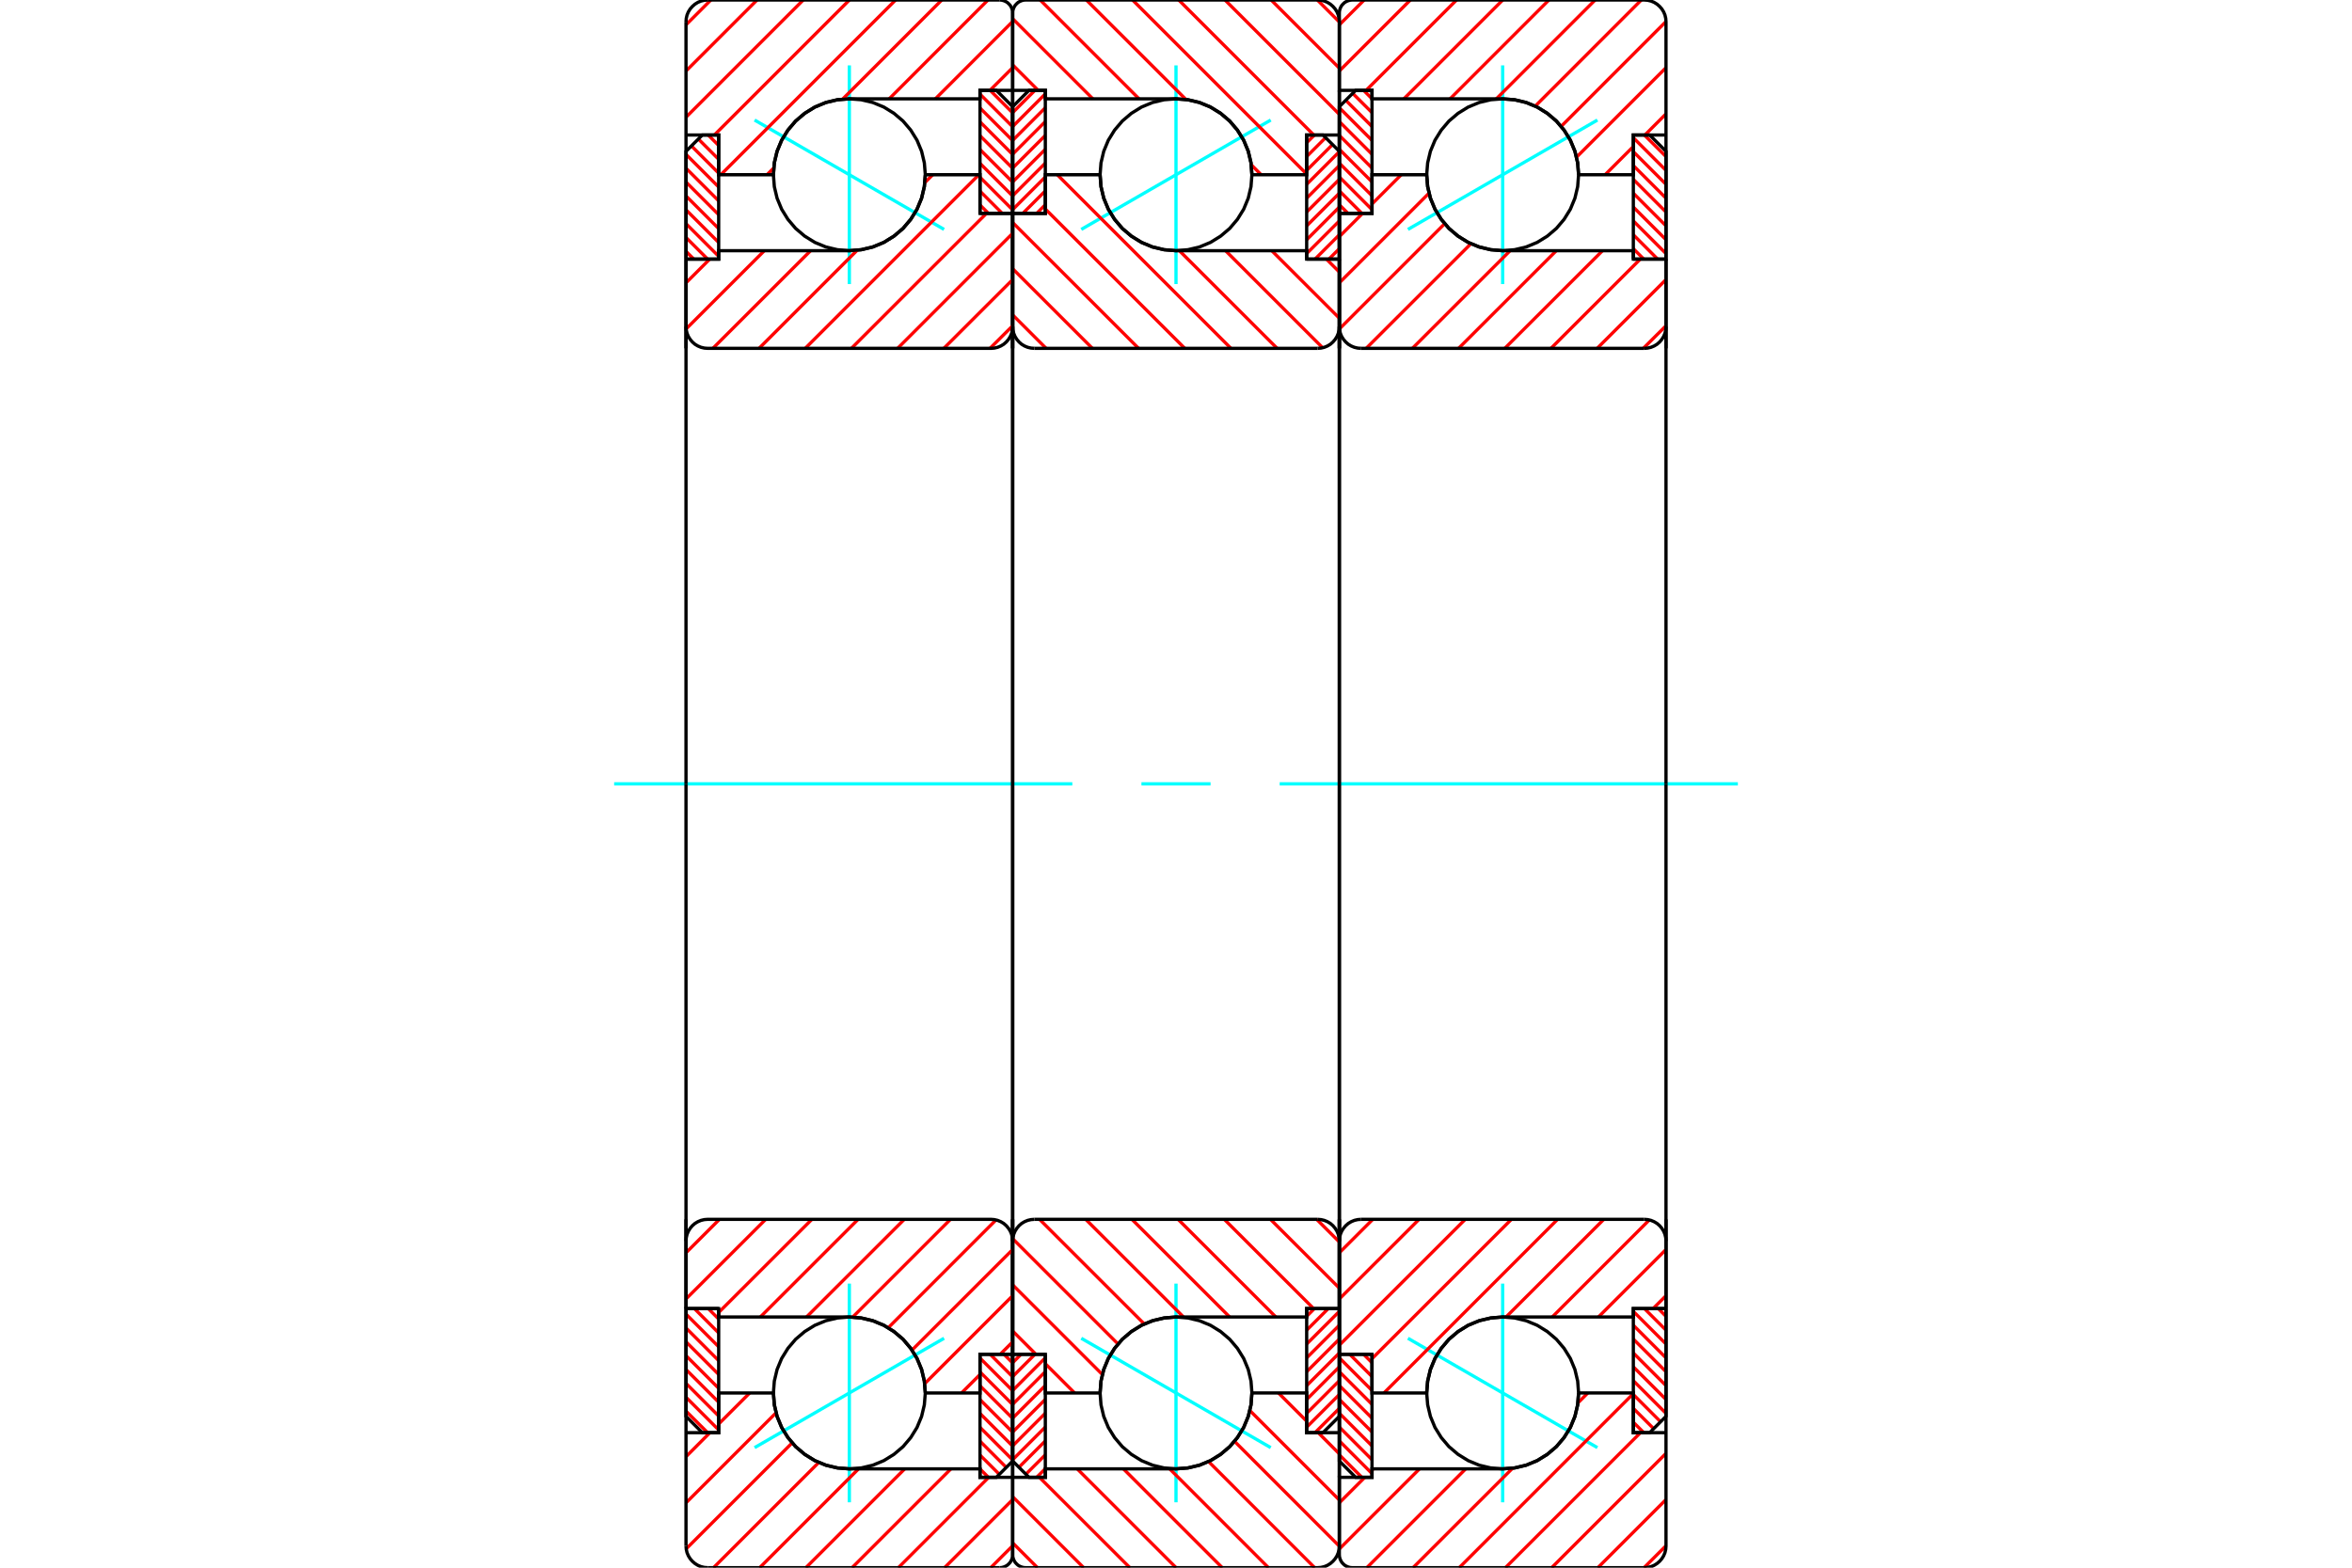 <?xml version="1.0" standalone="no"?>
<!DOCTYPE svg PUBLIC "-//W3C//DTD SVG 1.1//EN"
	"http://www.w3.org/Graphics/SVG/1.1/DTD/svg11.dtd">
<svg xmlns="http://www.w3.org/2000/svg" height="100%" width="100%" viewBox="0 0 36000 24000">
	<rect x="-1800" y="-1200" width="39600" height="26400" style="fill:#FFF"/>
	<g style="fill:none; fill-rule:evenodd" transform="matrix(1 0 0 1 0 0)">
		<g style="fill:none; stroke:#000; stroke-width:50; shape-rendering:geometricPrecision">
		</g>
		<g style="fill:none; stroke:#0FF; stroke-width:50; shape-rendering:geometricPrecision">
			<line x1="24450" y1="1838" x2="21550" y2="3512"/>
			<line x1="23000" y1="4349" x2="23000" y2="1001"/>
			<line x1="23000" y1="22999" x2="23000" y2="19651"/>
			<line x1="21550" y1="20488" x2="24450" y2="22162"/>
		</g>
		<g style="fill:none; stroke:#F00; stroke-width:50; shape-rendering:geometricPrecision">
			<line x1="20633" y1="3267" x2="20500" y2="3134"/>
			<line x1="20845" y1="3267" x2="20500" y2="2922"/>
			<line x1="21000" y1="3209" x2="20500" y2="2709"/>
			<line x1="21000" y1="2997" x2="20500" y2="2497"/>
			<line x1="21000" y1="2785" x2="20500" y2="2285"/>
			<line x1="21000" y1="2573" x2="20500" y2="2073"/>
			<line x1="21000" y1="2361" x2="20500" y2="1861"/>
			<line x1="21000" y1="2149" x2="20500" y2="1649"/>
			<line x1="21000" y1="1937" x2="20598" y2="1535"/>
			<line x1="21000" y1="1724" x2="20704" y2="1429"/>
			<line x1="21000" y1="1512" x2="20871" y2="1383"/>
		</g>
		<g style="fill:none; stroke:#000; stroke-width:50; shape-rendering:geometricPrecision">
			<polyline points="20500,3267 20500,1633 20750,1383 21000,1383 21000,3267 20500,3267"/>
		</g>
		<g style="fill:none; stroke:#0FF; stroke-width:50; shape-rendering:geometricPrecision">
			<line x1="9400" y1="12000" x2="16413" y2="12000"/>
			<line x1="17471" y1="12000" x2="18529" y2="12000"/>
			<line x1="19587" y1="12000" x2="26600" y2="12000"/>
		</g>
		<g style="fill:none; stroke:#F00; stroke-width:50; shape-rendering:geometricPrecision">
			<line x1="20845" y1="22617" x2="20500" y2="22272"/>
			<line x1="21000" y1="22559" x2="20500" y2="22059"/>
			<line x1="21000" y1="22347" x2="20500" y2="21847"/>
			<line x1="21000" y1="22135" x2="20500" y2="21635"/>
			<line x1="21000" y1="21923" x2="20500" y2="21423"/>
			<line x1="21000" y1="21711" x2="20500" y2="21211"/>
			<line x1="21000" y1="21499" x2="20500" y2="20999"/>
			<line x1="21000" y1="21287" x2="20500" y2="20787"/>
			<line x1="21000" y1="21074" x2="20659" y2="20733"/>
			<line x1="21000" y1="20862" x2="20871" y2="20733"/>
		</g>
		<g style="fill:none; stroke:#000; stroke-width:50; shape-rendering:geometricPrecision">
			<polyline points="21000,20733 21000,22617 20750,22617 20500,22367 20500,20733 21000,20733"/>
		</g>
		<g style="fill:none; stroke:#F00; stroke-width:50; shape-rendering:geometricPrecision">
			<line x1="25381" y1="20033" x2="25500" y2="20152"/>
			<line x1="25169" y1="20033" x2="25500" y2="20364"/>
			<line x1="25000" y1="20076" x2="25500" y2="20576"/>
			<line x1="25000" y1="20288" x2="25500" y2="20788"/>
			<line x1="25000" y1="20500" x2="25500" y2="21000"/>
			<line x1="25000" y1="20713" x2="25500" y2="21213"/>
			<line x1="25000" y1="20925" x2="25500" y2="21425"/>
			<line x1="25000" y1="21137" x2="25500" y2="21637"/>
			<line x1="25000" y1="21349" x2="25417" y2="21766"/>
			<line x1="25000" y1="21561" x2="25311" y2="21872"/>
			<line x1="25000" y1="21773" x2="25160" y2="21933"/>
		</g>
		<g style="fill:none; stroke:#000; stroke-width:50; shape-rendering:geometricPrecision">
			<polyline points="25500,20033 25500,21683 25250,21933 25000,21933 25000,20033 25500,20033"/>
		</g>
		<g style="fill:none; stroke:#F00; stroke-width:50; shape-rendering:geometricPrecision">
			<line x1="25169" y1="2067" x2="25500" y2="2397"/>
			<line x1="25000" y1="2109" x2="25500" y2="2609"/>
			<line x1="25000" y1="2322" x2="25500" y2="2822"/>
			<line x1="25000" y1="2534" x2="25500" y2="3034"/>
			<line x1="25000" y1="2746" x2="25500" y2="3246"/>
			<line x1="25000" y1="2958" x2="25500" y2="3458"/>
			<line x1="25000" y1="3170" x2="25500" y2="3670"/>
			<line x1="25000" y1="3382" x2="25500" y2="3882"/>
			<line x1="25000" y1="3594" x2="25372" y2="3967"/>
			<line x1="25000" y1="3807" x2="25160" y2="3967"/>
		</g>
		<g style="fill:none; stroke:#000; stroke-width:50; shape-rendering:geometricPrecision">
			<polyline points="25000,3967 25000,2067 25250,2067 25500,2317 25500,3967 25000,3967"/>
			<polyline points="24162,2675 24148,2493 24106,2316 24036,2147 23940,1992 23822,1853 23683,1735 23528,1639 23359,1569 23182,1527 23000,1513 22818,1527 22641,1569 22472,1639 22317,1735 22178,1853 22060,1992 21964,2147 21894,2316 21852,2493 21837,2675 21852,2857 21894,3034 21964,3203 22060,3358 22178,3497 22317,3615 22472,3711 22641,3781 22818,3823 23000,3838 23182,3823 23359,3781 23528,3711 23683,3615 23822,3497 23940,3358 24036,3203 24106,3034 24148,2857 24162,2675"/>
			<polyline points="24162,21325 24148,21143 24106,20966 24036,20797 23940,20642 23822,20503 23683,20385 23528,20289 23359,20219 23182,20177 23000,20162 22818,20177 22641,20219 22472,20289 22317,20385 22178,20503 22060,20642 21964,20797 21894,20966 21852,21143 21837,21325 21852,21507 21894,21684 21964,21853 22060,22008 22178,22147 22317,22265 22472,22361 22641,22431 22818,22473 23000,22487 23182,22473 23359,22431 23528,22361 23683,22265 23822,22147 23940,22008 24036,21853 24106,21684 24148,21507 24162,21325"/>
		</g>
		<g style="fill:none; stroke:#F00; stroke-width:50; shape-rendering:geometricPrecision">
			<line x1="25500" y1="23664" x2="25164" y2="24000"/>
			<line x1="25500" y1="22957" x2="24457" y2="24000"/>
			<line x1="25500" y1="22250" x2="23750" y2="24000"/>
			<line x1="25109" y1="21933" x2="23042" y2="24000"/>
			<line x1="25000" y1="21335" x2="22335" y2="24000"/>
			<line x1="24303" y1="21325" x2="24153" y2="21476"/>
			<line x1="23151" y1="22478" x2="21628" y2="24000"/>
			<line x1="22434" y1="22487" x2="20921" y2="24000"/>
			<line x1="21727" y1="22487" x2="20500" y2="23714"/>
			<line x1="21019" y1="22487" x2="21000" y2="22507"/>
			<line x1="20890" y1="22617" x2="20500" y2="23007"/>
			<line x1="25500" y1="1743" x2="25177" y2="2067"/>
			<line x1="25000" y1="2243" x2="24568" y2="2675"/>
			<line x1="25500" y1="1036" x2="24130" y2="2406"/>
			<line x1="25500" y1="329" x2="23896" y2="1934"/>
			<line x1="25122" y1="0" x2="23498" y2="1625"/>
			<line x1="24415" y1="0" x2="22903" y2="1513"/>
			<line x1="23708" y1="0" x2="22195" y2="1513"/>
			<line x1="23001" y1="0" x2="21488" y2="1513"/>
			<line x1="22294" y1="0" x2="20910" y2="1383"/>
			<line x1="21587" y1="0" x2="20500" y2="1087"/>
			<line x1="20880" y1="0" x2="20500" y2="380"/>
		</g>
		<g style="fill:none; stroke:#000; stroke-width:50; shape-rendering:geometricPrecision">
			<polyline points="25500,5333 25500,2067 25500,333 25496,281 25484,230 25464,182 25436,137 25402,98 25363,64 25318,36 25270,16 25219,4 25167,0 20700,0 20669,2 20638,10 20609,22 20582,38 20559,59 20538,82 20522,109 20510,138 20502,169 20500,200 20500,1383 21000,1383 21000,1513 23000,1513"/>
			<polyline points="24162,2675 24148,2493 24106,2316 24036,2147 23940,1992 23822,1853 23683,1735 23528,1639 23359,1569 23182,1527 23000,1513"/>
			<polyline points="24162,2675 25000,2675 25000,2067 25500,2067"/>
			<line x1="20500" y1="1383" x2="20500" y2="5333"/>
			<line x1="20500" y1="18667" x2="20500" y2="22617"/>
			<polyline points="25500,21933 25000,21933 25000,21325 24162,21325"/>
			<polyline points="23000,22487 23182,22473 23359,22431 23528,22361 23683,22265 23822,22147 23940,22008 24036,21853 24106,21684 24148,21507 24162,21325"/>
			<polyline points="23000,22487 21000,22487 21000,22617 20500,22617 20500,23800 20502,23831 20510,23862 20522,23891 20538,23918 20559,23941 20582,23962 20609,23978 20638,23990 20669,23998 20700,24000 25167,24000 25219,23996 25270,23984 25318,23964 25363,23936 25402,23902 25436,23863 25464,23818 25484,23770 25496,23719 25500,23667 25500,21933 25500,18667"/>
		</g>
		<g style="fill:none; stroke:#F00; stroke-width:50; shape-rendering:geometricPrecision">
			<line x1="25500" y1="19836" x2="25303" y2="20033"/>
			<line x1="25500" y1="19129" x2="24466" y2="20162"/>
			<line x1="25245" y1="18676" x2="23759" y2="20162"/>
			<line x1="24548" y1="18667" x2="23052" y2="20162"/>
			<line x1="23841" y1="18667" x2="21183" y2="21325"/>
			<line x1="23134" y1="18667" x2="21000" y2="20800"/>
			<line x1="22427" y1="18667" x2="20500" y2="20593"/>
			<line x1="21720" y1="18667" x2="20500" y2="19886"/>
			<line x1="21012" y1="18667" x2="20500" y2="19179"/>
			<line x1="25500" y1="4987" x2="25153" y2="5333"/>
			<line x1="25500" y1="4280" x2="24446" y2="5333"/>
			<line x1="25106" y1="3967" x2="23739" y2="5333"/>
			<line x1="24528" y1="3838" x2="23032" y2="5333"/>
			<line x1="23821" y1="3838" x2="22325" y2="5333"/>
			<line x1="23114" y1="3838" x2="21618" y2="5333"/>
			<line x1="22514" y1="3731" x2="20911" y2="5333"/>
			<line x1="22112" y1="3425" x2="20502" y2="5035"/>
			<line x1="21873" y1="2957" x2="20500" y2="4330"/>
			<line x1="21448" y1="2675" x2="21000" y2="3123"/>
			<line x1="20856" y1="3267" x2="20500" y2="3623"/>
		</g>
		<g style="fill:none; stroke:#000; stroke-width:50; shape-rendering:geometricPrecision">
			<line x1="25500" y1="12000" x2="25500" y2="3967"/>
			<polyline points="25167,5333 25219,5329 25270,5317 25318,5297 25363,5270 25402,5236 25436,5196 25464,5151 25484,5103 25496,5052 25500,5000"/>
			<line x1="25167" y1="5333" x2="20833" y2="5333"/>
			<polyline points="20500,5000 20504,5052 20516,5103 20536,5151 20564,5196 20598,5236 20637,5270 20682,5297 20730,5317 20781,5329 20833,5333"/>
			<polyline points="20500,5000 20500,3267 21000,3267 21000,2675 21837,2675 21852,2857 21894,3034 21964,3203 22060,3358 22178,3497 22317,3615 22472,3711 22641,3781 22818,3823 23000,3838 25000,3838 25000,3967 25500,3967"/>
			<line x1="20500" y1="12000" x2="20500" y2="5000"/>
			<line x1="20500" y1="19000" x2="20500" y2="12000"/>
			<polyline points="25500,20033 25000,20033 25000,20162 23000,20162 22818,20177 22641,20219 22472,20289 22317,20385 22178,20503 22060,20642 21964,20797 21894,20966 21852,21143 21837,21325 21000,21325 21000,20733 20500,20733 20500,19000"/>
			<polyline points="20833,18667 20781,18671 20730,18683 20682,18703 20637,18730 20598,18764 20564,18804 20536,18849 20516,18897 20504,18948 20500,19000"/>
			<line x1="20833" y1="18667" x2="25167" y2="18667"/>
			<polyline points="25500,19000 25496,18948 25484,18897 25464,18849 25436,18804 25402,18764 25363,18730 25318,18703 25270,18683 25219,18671 25167,18667"/>
			<line x1="25500" y1="20033" x2="25500" y2="12000"/>
		</g>
		<g style="fill:none; stroke:#0FF; stroke-width:50; shape-rendering:geometricPrecision">
			<line x1="19450" y1="1838" x2="16550" y2="3512"/>
			<line x1="18000" y1="4349" x2="18000" y2="1001"/>
			<line x1="18000" y1="22999" x2="18000" y2="19651"/>
			<line x1="16550" y1="20488" x2="19450" y2="22162"/>
		</g>
		<g style="fill:none; stroke:#F00; stroke-width:50; shape-rendering:geometricPrecision">
			<line x1="16000" y1="3134" x2="15867" y2="3267"/>
			<line x1="16000" y1="2922" x2="15655" y2="3267"/>
			<line x1="16000" y1="2709" x2="15500" y2="3209"/>
			<line x1="16000" y1="2497" x2="15500" y2="2997"/>
			<line x1="16000" y1="2285" x2="15500" y2="2785"/>
			<line x1="16000" y1="2073" x2="15500" y2="2573"/>
			<line x1="16000" y1="1861" x2="15500" y2="2361"/>
			<line x1="16000" y1="1649" x2="15500" y2="2149"/>
			<line x1="16000" y1="1437" x2="15500" y2="1937"/>
			<line x1="15841" y1="1383" x2="15500" y2="1724"/>
		</g>
		<g style="fill:none; stroke:#000; stroke-width:50; shape-rendering:geometricPrecision">
			<polyline points="15500,3267 15500,1633 15750,1383 16000,1383 16000,3267 15500,3267"/>
		</g>
		<g style="fill:none; stroke:#F00; stroke-width:50; shape-rendering:geometricPrecision">
			<line x1="16000" y1="22484" x2="15867" y2="22617"/>
			<line x1="16000" y1="22272" x2="15702" y2="22569"/>
			<line x1="16000" y1="22059" x2="15596" y2="22463"/>
			<line x1="16000" y1="21847" x2="15500" y2="22347"/>
			<line x1="16000" y1="21635" x2="15500" y2="22135"/>
			<line x1="16000" y1="21423" x2="15500" y2="21923"/>
			<line x1="16000" y1="21211" x2="15500" y2="21711"/>
			<line x1="16000" y1="20999" x2="15500" y2="21499"/>
			<line x1="16000" y1="20787" x2="15500" y2="21287"/>
			<line x1="15841" y1="20733" x2="15500" y2="21074"/>
			<line x1="15629" y1="20733" x2="15500" y2="20862"/>
		</g>
		<g style="fill:none; stroke:#000; stroke-width:50; shape-rendering:geometricPrecision">
			<polyline points="16000,20733 16000,22617 15750,22617 15500,22367 15500,20733 16000,20733"/>
		</g>
		<g style="fill:none; stroke:#F00; stroke-width:50; shape-rendering:geometricPrecision">
			<line x1="20000" y1="20152" x2="20119" y2="20033"/>
			<line x1="20000" y1="20364" x2="20331" y2="20033"/>
			<line x1="20000" y1="20576" x2="20500" y2="20076"/>
			<line x1="20000" y1="20788" x2="20500" y2="20288"/>
			<line x1="20000" y1="21000" x2="20500" y2="20500"/>
			<line x1="20000" y1="21213" x2="20500" y2="20713"/>
			<line x1="20000" y1="21425" x2="20500" y2="20925"/>
			<line x1="20000" y1="21637" x2="20500" y2="21137"/>
			<line x1="20000" y1="21849" x2="20500" y2="21349"/>
			<line x1="20128" y1="21933" x2="20500" y2="21561"/>
		</g>
		<g style="fill:none; stroke:#000; stroke-width:50; shape-rendering:geometricPrecision">
			<polyline points="20500,20033 20500,21683 20250,21933 20000,21933 20000,20033 20500,20033"/>
		</g>
		<g style="fill:none; stroke:#F00; stroke-width:50; shape-rendering:geometricPrecision">
			<line x1="20000" y1="2185" x2="20119" y2="2067"/>
			<line x1="20000" y1="2397" x2="20290" y2="2107"/>
			<line x1="20000" y1="2609" x2="20396" y2="2213"/>
			<line x1="20000" y1="2822" x2="20500" y2="2322"/>
			<line x1="20000" y1="3034" x2="20500" y2="2534"/>
			<line x1="20000" y1="3246" x2="20500" y2="2746"/>
			<line x1="20000" y1="3458" x2="20500" y2="2958"/>
			<line x1="20000" y1="3670" x2="20500" y2="3170"/>
			<line x1="20000" y1="3882" x2="20500" y2="3382"/>
			<line x1="20128" y1="3967" x2="20500" y2="3594"/>
			<line x1="20340" y1="3967" x2="20500" y2="3807"/>
		</g>
		<g style="fill:none; stroke:#000; stroke-width:50; shape-rendering:geometricPrecision">
			<polyline points="20000,3967 20000,2067 20250,2067 20500,2317 20500,3967 20000,3967"/>
			<polyline points="19162,2675 19148,2493 19106,2316 19036,2147 18940,1992 18822,1853 18683,1735 18528,1639 18359,1569 18182,1527 18000,1513 17818,1527 17641,1569 17472,1639 17317,1735 17178,1853 17060,1992 16964,2147 16894,2316 16852,2493 16838,2675 16852,2857 16894,3034 16964,3203 17060,3358 17178,3497 17317,3615 17472,3711 17641,3781 17818,3823 18000,3838 18182,3823 18359,3781 18528,3711 18683,3615 18822,3497 18940,3358 19036,3203 19106,3034 19148,2857 19162,2675"/>
			<polyline points="19162,21325 19148,21143 19106,20966 19036,20797 18940,20642 18822,20503 18683,20385 18528,20289 18359,20219 18182,20177 18000,20162 17818,20177 17641,20219 17472,20289 17317,20385 17178,20503 17060,20642 16964,20797 16894,20966 16852,21143 16838,21325 16852,21507 16894,21684 16964,21853 17060,22008 17178,22147 17317,22265 17472,22361 17641,22431 17818,22473 18000,22487 18182,22473 18359,22431 18528,22361 18683,22265 18822,22147 18940,22008 19036,21853 19106,21684 19148,21507 19162,21325"/>
		</g>
		<g style="fill:none; stroke:#F00; stroke-width:50; shape-rendering:geometricPrecision">
			<line x1="20164" y1="0" x2="20500" y2="336"/>
			<line x1="19457" y1="0" x2="20500" y2="1043"/>
			<line x1="18750" y1="0" x2="20500" y2="1750"/>
			<line x1="18042" y1="0" x2="20109" y2="2067"/>
			<line x1="17335" y1="0" x2="20000" y2="2665"/>
			<line x1="16628" y1="0" x2="18151" y2="1522"/>
			<line x1="19153" y1="2524" x2="19303" y2="2675"/>
			<line x1="15921" y1="0" x2="17434" y2="1513"/>
			<line x1="15500" y1="286" x2="16727" y2="1513"/>
			<line x1="15500" y1="993" x2="15890" y2="1383"/>
			<line x1="16000" y1="1493" x2="16019" y2="1513"/>
			<line x1="19568" y1="21325" x2="20000" y2="21757"/>
			<line x1="20177" y1="21933" x2="20500" y2="22257"/>
			<line x1="19130" y1="21594" x2="20500" y2="22964"/>
			<line x1="18896" y1="22066" x2="20500" y2="23671"/>
			<line x1="18498" y1="22375" x2="20122" y2="24000"/>
			<line x1="17903" y1="22487" x2="19415" y2="24000"/>
			<line x1="17195" y1="22487" x2="18708" y2="24000"/>
			<line x1="16488" y1="22487" x2="18001" y2="24000"/>
			<line x1="15910" y1="22617" x2="17294" y2="24000"/>
			<line x1="15500" y1="22913" x2="16587" y2="24000"/>
			<line x1="15500" y1="23620" x2="15880" y2="24000"/>
		</g>
		<g style="fill:none; stroke:#000; stroke-width:50; shape-rendering:geometricPrecision">
			<polyline points="20500,5333 20500,2067 20500,333 20496,281 20484,230 20464,182 20436,137 20402,98 20363,64 20318,36 20270,16 20219,4 20167,0 15700,0 15669,2 15638,10 15609,22 15582,38 15559,59 15538,82 15522,109 15510,138 15502,169 15500,200 15500,1383 16000,1383 16000,1513 18000,1513"/>
			<polyline points="19162,2675 19148,2493 19106,2316 19036,2147 18940,1992 18822,1853 18683,1735 18528,1639 18359,1569 18182,1527 18000,1513"/>
			<polyline points="19162,2675 20000,2675 20000,2067 20500,2067"/>
			<line x1="15500" y1="1383" x2="15500" y2="5333"/>
			<line x1="15500" y1="18667" x2="15500" y2="22617"/>
			<polyline points="20500,21933 20000,21933 20000,21325 19162,21325"/>
			<polyline points="18000,22487 18182,22473 18359,22431 18528,22361 18683,22265 18822,22147 18940,22008 19036,21853 19106,21684 19148,21507 19162,21325"/>
			<polyline points="18000,22487 16000,22487 16000,22617 15500,22617 15500,23800 15502,23831 15510,23862 15522,23891 15538,23918 15559,23941 15582,23962 15609,23978 15638,23990 15669,23998 15700,24000 20167,24000 20219,23996 20270,23984 20318,23964 20363,23936 20402,23902 20436,23863 20464,23818 20484,23770 20496,23719 20500,23667 20500,21933 20500,18667"/>
		</g>
		<g style="fill:none; stroke:#F00; stroke-width:50; shape-rendering:geometricPrecision">
			<line x1="20303" y1="3967" x2="20500" y2="4164"/>
			<line x1="19466" y1="3838" x2="20500" y2="4871"/>
			<line x1="18759" y1="3838" x2="20245" y2="5324"/>
			<line x1="18052" y1="3838" x2="19548" y2="5333"/>
			<line x1="16183" y1="2675" x2="18841" y2="5333"/>
			<line x1="16000" y1="3200" x2="18134" y2="5333"/>
			<line x1="15500" y1="3407" x2="17427" y2="5333"/>
			<line x1="15500" y1="4114" x2="16720" y2="5333"/>
			<line x1="15500" y1="4821" x2="16012" y2="5333"/>
			<line x1="20153" y1="18667" x2="20500" y2="19013"/>
			<line x1="19446" y1="18667" x2="20500" y2="19720"/>
			<line x1="18739" y1="18667" x2="20106" y2="20033"/>
			<line x1="18032" y1="18667" x2="19528" y2="20162"/>
			<line x1="17325" y1="18667" x2="18821" y2="20162"/>
			<line x1="16618" y1="18667" x2="18114" y2="20162"/>
			<line x1="15911" y1="18667" x2="17514" y2="20269"/>
			<line x1="15502" y1="18965" x2="17112" y2="20575"/>
			<line x1="15500" y1="19670" x2="16873" y2="21043"/>
			<line x1="15500" y1="20377" x2="15856" y2="20733"/>
			<line x1="16000" y1="20877" x2="16448" y2="21325"/>
		</g>
		<g style="fill:none; stroke:#000; stroke-width:50; shape-rendering:geometricPrecision">
			<line x1="20500" y1="12000" x2="20500" y2="3967"/>
			<polyline points="20167,5333 20219,5329 20270,5317 20318,5297 20363,5270 20402,5236 20436,5196 20464,5151 20484,5103 20496,5052 20500,5000"/>
			<line x1="20167" y1="5333" x2="15833" y2="5333"/>
			<polyline points="15500,5000 15504,5052 15516,5103 15536,5151 15564,5196 15598,5236 15637,5270 15682,5297 15730,5317 15781,5329 15833,5333"/>
			<polyline points="15500,5000 15500,3267 16000,3267 16000,2675 16838,2675 16852,2857 16894,3034 16964,3203 17060,3358 17178,3497 17317,3615 17472,3711 17641,3781 17818,3823 18000,3838 20000,3838 20000,3967 20500,3967"/>
			<line x1="15500" y1="12000" x2="15500" y2="5000"/>
			<line x1="15500" y1="19000" x2="15500" y2="12000"/>
			<polyline points="20500,20033 20000,20033 20000,20162 18000,20162 17818,20177 17641,20219 17472,20289 17317,20385 17178,20503 17060,20642 16964,20797 16894,20966 16852,21143 16838,21325 16000,21325 16000,20733 15500,20733 15500,19000"/>
			<polyline points="15833,18667 15781,18671 15730,18683 15682,18703 15637,18730 15598,18764 15564,18804 15536,18849 15516,18897 15504,18948 15500,19000"/>
			<line x1="15833" y1="18667" x2="20167" y2="18667"/>
			<polyline points="20500,19000 20496,18948 20484,18897 20464,18849 20436,18804 20402,18764 20363,18730 20318,18703 20270,18683 20219,18671 20167,18667"/>
			<line x1="20500" y1="20033" x2="20500" y2="12000"/>
		</g>
		<g style="fill:none; stroke:#0FF; stroke-width:50; shape-rendering:geometricPrecision">
			<line x1="11550" y1="1838" x2="14450" y2="3512"/>
			<line x1="13000" y1="4349" x2="13000" y2="1001"/>
			<line x1="13000" y1="22999" x2="13000" y2="19651"/>
			<line x1="14450" y1="20488" x2="11550" y2="22162"/>
		</g>
		<g style="fill:none; stroke:#F00; stroke-width:50; shape-rendering:geometricPrecision">
			<line x1="15367" y1="20733" x2="15500" y2="20866"/>
			<line x1="15155" y1="20733" x2="15500" y2="21078"/>
			<line x1="15000" y1="20791" x2="15500" y2="21291"/>
			<line x1="15000" y1="21003" x2="15500" y2="21503"/>
			<line x1="15000" y1="21215" x2="15500" y2="21715"/>
			<line x1="15000" y1="21427" x2="15500" y2="21927"/>
			<line x1="15000" y1="21639" x2="15500" y2="22139"/>
			<line x1="15000" y1="21851" x2="15500" y2="22351"/>
			<line x1="15000" y1="22063" x2="15402" y2="22465"/>
			<line x1="15000" y1="22276" x2="15296" y2="22571"/>
			<line x1="15000" y1="22488" x2="15129" y2="22617"/>
		</g>
		<g style="fill:none; stroke:#000; stroke-width:50; shape-rendering:geometricPrecision">
			<polyline points="15500,20733 15500,22367 15250,22617 15000,22617 15000,20733 15500,20733"/>
		</g>
		<g style="fill:none; stroke:#F00; stroke-width:50; shape-rendering:geometricPrecision">
			<line x1="15155" y1="1383" x2="15500" y2="1728"/>
			<line x1="15000" y1="1441" x2="15500" y2="1941"/>
			<line x1="15000" y1="1653" x2="15500" y2="2153"/>
			<line x1="15000" y1="1865" x2="15500" y2="2365"/>
			<line x1="15000" y1="2077" x2="15500" y2="2577"/>
			<line x1="15000" y1="2289" x2="15500" y2="2789"/>
			<line x1="15000" y1="2501" x2="15500" y2="3001"/>
			<line x1="15000" y1="2713" x2="15500" y2="3213"/>
			<line x1="15000" y1="2926" x2="15341" y2="3267"/>
			<line x1="15000" y1="3138" x2="15129" y2="3267"/>
		</g>
		<g style="fill:none; stroke:#000; stroke-width:50; shape-rendering:geometricPrecision">
			<polyline points="15000,3267 15000,1383 15250,1383 15500,1633 15500,3267 15000,3267"/>
		</g>
		<g style="fill:none; stroke:#F00; stroke-width:50; shape-rendering:geometricPrecision">
			<line x1="10619" y1="3967" x2="10500" y2="3848"/>
			<line x1="10831" y1="3967" x2="10500" y2="3636"/>
			<line x1="11000" y1="3924" x2="10500" y2="3424"/>
			<line x1="11000" y1="3712" x2="10500" y2="3212"/>
			<line x1="11000" y1="3500" x2="10500" y2="3000"/>
			<line x1="11000" y1="3287" x2="10500" y2="2787"/>
			<line x1="11000" y1="3075" x2="10500" y2="2575"/>
			<line x1="11000" y1="2863" x2="10500" y2="2363"/>
			<line x1="11000" y1="2651" x2="10583" y2="2234"/>
			<line x1="11000" y1="2439" x2="10689" y2="2128"/>
			<line x1="11000" y1="2227" x2="10840" y2="2067"/>
		</g>
		<g style="fill:none; stroke:#000; stroke-width:50; shape-rendering:geometricPrecision">
			<polyline points="10500,3967 10500,2317 10750,2067 11000,2067 11000,3967 10500,3967"/>
		</g>
		<g style="fill:none; stroke:#F00; stroke-width:50; shape-rendering:geometricPrecision">
			<line x1="10831" y1="21933" x2="10500" y2="21603"/>
			<line x1="11000" y1="21891" x2="10500" y2="21391"/>
			<line x1="11000" y1="21678" x2="10500" y2="21178"/>
			<line x1="11000" y1="21466" x2="10500" y2="20966"/>
			<line x1="11000" y1="21254" x2="10500" y2="20754"/>
			<line x1="11000" y1="21042" x2="10500" y2="20542"/>
			<line x1="11000" y1="20830" x2="10500" y2="20330"/>
			<line x1="11000" y1="20618" x2="10500" y2="20118"/>
			<line x1="11000" y1="20406" x2="10628" y2="20033"/>
			<line x1="11000" y1="20193" x2="10840" y2="20033"/>
		</g>
		<g style="fill:none; stroke:#000; stroke-width:50; shape-rendering:geometricPrecision">
			<polyline points="11000,20033 11000,21933 10750,21933 10500,21683 10500,20033 11000,20033"/>
			<polyline points="14163,2675 14148,2493 14106,2316 14036,2147 13940,1992 13822,1853 13683,1735 13528,1639 13359,1569 13182,1527 13000,1513 12818,1527 12641,1569 12472,1639 12317,1735 12178,1853 12060,1992 11964,2147 11894,2316 11852,2493 11838,2675 11852,2857 11894,3034 11964,3203 12060,3358 12178,3497 12317,3615 12472,3711 12641,3781 12818,3823 13000,3838 13182,3823 13359,3781 13528,3711 13683,3615 13822,3497 13940,3358 14036,3203 14106,3034 14148,2857 14163,2675"/>
			<polyline points="14163,21325 14148,21143 14106,20966 14036,20797 13940,20642 13822,20503 13683,20385 13528,20289 13359,20219 13182,20177 13000,20162 12818,20177 12641,20219 12472,20289 12317,20385 12178,20503 12060,20642 11964,20797 11894,20966 11852,21143 11838,21325 11852,21507 11894,21684 11964,21853 12060,22008 12178,22147 12317,22265 12472,22361 12641,22431 12818,22473 13000,22487 13182,22473 13359,22431 13528,22361 13683,22265 13822,22147 13940,22008 14036,21853 14106,21684 14148,21507 14163,21325"/>
		</g>
		<g style="fill:none; stroke:#F00; stroke-width:50; shape-rendering:geometricPrecision">
			<line x1="15500" y1="23664" x2="15164" y2="24000"/>
			<line x1="15500" y1="22957" x2="14457" y2="24000"/>
			<line x1="15133" y1="22617" x2="13750" y2="24000"/>
			<line x1="14555" y1="22487" x2="13042" y2="24000"/>
			<line x1="13848" y1="22487" x2="12335" y2="24000"/>
			<line x1="13141" y1="22487" x2="11628" y2="24000"/>
			<line x1="12532" y1="22389" x2="10921" y2="24000"/>
			<line x1="12125" y1="22089" x2="10503" y2="23711"/>
			<line x1="11878" y1="21629" x2="10500" y2="23007"/>
			<line x1="11475" y1="21325" x2="11000" y2="21800"/>
			<line x1="10866" y1="21933" x2="10500" y2="22300"/>
			<line x1="15500" y1="1036" x2="15153" y2="1383"/>
			<line x1="15500" y1="329" x2="14317" y2="1513"/>
			<line x1="15122" y1="0" x2="13610" y2="1513"/>
			<line x1="14415" y1="0" x2="12897" y2="1518"/>
			<line x1="11843" y1="2572" x2="11740" y2="2675"/>
			<line x1="13708" y1="0" x2="11033" y2="2675"/>
			<line x1="13001" y1="0" x2="10934" y2="2067"/>
			<line x1="12294" y1="0" x2="10500" y2="1794"/>
			<line x1="11587" y1="0" x2="10500" y2="1087"/>
			<line x1="10880" y1="0" x2="10500" y2="380"/>
		</g>
		<g style="fill:none; stroke:#000; stroke-width:50; shape-rendering:geometricPrecision">
			<polyline points="10500,5333 10500,2067 10500,333"/>
			<polyline points="10833,0 10781,4 10730,16 10682,36 10637,64 10598,98 10564,137 10536,182 10516,230 10504,281 10500,333"/>
			<line x1="10833" y1="0" x2="15300" y2="0"/>
			<polyline points="15500,200 15498,169 15490,138 15478,109 15462,82 15441,59 15418,38 15391,22 15362,10 15331,2 15300,0"/>
			<polyline points="15500,200 15500,1383 15000,1383 15000,1513 13000,1513 12818,1527 12641,1569 12472,1639 12317,1735 12178,1853 12060,1992 11964,2147 11894,2316 11852,2493 11838,2675 11000,2675 11000,2067 10500,2067"/>
			<line x1="15500" y1="1383" x2="15500" y2="5333"/>
			<line x1="15500" y1="18667" x2="15500" y2="22617"/>
			<polyline points="10500,21933 11000,21933 11000,21325 11838,21325 11852,21507 11894,21684 11964,21853 12060,22008 12178,22147 12317,22265 12472,22361 12641,22431 12818,22473 13000,22487 15000,22487 15000,22617 15500,22617 15500,23800"/>
			<polyline points="15300,24000 15331,23998 15362,23990 15391,23978 15418,23962 15441,23941 15462,23918 15478,23891 15490,23862 15498,23831 15500,23800"/>
			<line x1="15300" y1="24000" x2="10833" y2="24000"/>
			<polyline points="10500,23667 10504,23719 10516,23770 10536,23818 10564,23863 10598,23902 10637,23936 10682,23964 10730,23984 10781,23996 10833,24000"/>
			<polyline points="10500,23667 10500,21933 10500,18667"/>
		</g>
		<g style="fill:none; stroke:#F00; stroke-width:50; shape-rendering:geometricPrecision">
			<line x1="15500" y1="20543" x2="15310" y2="20733"/>
			<line x1="15000" y1="21043" x2="14718" y2="21325"/>
			<line x1="15500" y1="19836" x2="14154" y2="21182"/>
			<line x1="15500" y1="19129" x2="13959" y2="20669"/>
			<line x1="15245" y1="18676" x2="13595" y2="20327"/>
			<line x1="14548" y1="18667" x2="13051" y2="20164"/>
			<line x1="13841" y1="18667" x2="12345" y2="20162"/>
			<line x1="13134" y1="18667" x2="11638" y2="20162"/>
			<line x1="12427" y1="18667" x2="11000" y2="20093"/>
			<line x1="11720" y1="18667" x2="10500" y2="19886"/>
			<line x1="11012" y1="18667" x2="10500" y2="19179"/>
			<line x1="15500" y1="4987" x2="15153" y2="5333"/>
			<line x1="15500" y1="4280" x2="14446" y2="5333"/>
			<line x1="15500" y1="3572" x2="13739" y2="5333"/>
			<line x1="15099" y1="3267" x2="13032" y2="5333"/>
			<line x1="14983" y1="2675" x2="12325" y2="5333"/>
			<line x1="14276" y1="2675" x2="14156" y2="2795"/>
			<line x1="13120" y1="3831" x2="11618" y2="5333"/>
			<line x1="12407" y1="3838" x2="10911" y2="5333"/>
			<line x1="11699" y1="3838" x2="10502" y2="5035"/>
			<line x1="10863" y1="3967" x2="10500" y2="4330"/>
		</g>
		<g style="fill:none; stroke:#000; stroke-width:50; shape-rendering:geometricPrecision">
			<line x1="10500" y1="12000" x2="10500" y2="3967"/>
			<polyline points="10500,5000 10504,5052 10516,5103 10536,5151 10564,5196 10598,5236 10637,5270 10682,5297 10730,5317 10781,5329 10833,5333 15167,5333 15219,5329 15270,5317 15318,5297 15363,5270 15402,5236 15436,5196 15464,5151 15484,5103 15496,5052 15500,5000 15500,3267 15000,3267 15000,2675 14163,2675"/>
			<polyline points="13000,3838 13182,3823 13359,3781 13528,3711 13683,3615 13822,3497 13940,3358 14036,3203 14106,3034 14148,2857 14163,2675"/>
			<polyline points="13000,3838 11000,3838 11000,3967 10500,3967"/>
			<line x1="15500" y1="12000" x2="15500" y2="5000"/>
			<line x1="15500" y1="19000" x2="15500" y2="12000"/>
			<polyline points="10500,20033 11000,20033 11000,20162 13000,20162"/>
			<polyline points="14163,21325 14148,21143 14106,20966 14036,20797 13940,20642 13822,20503 13683,20385 13528,20289 13359,20219 13182,20177 13000,20162"/>
			<polyline points="14163,21325 15000,21325 15000,20733 15500,20733 15500,19000 15496,18948 15484,18897 15464,18849 15436,18804 15402,18764 15363,18730 15318,18703 15270,18683 15219,18671 15167,18667 10833,18667 10781,18671 10730,18683 10682,18703 10637,18730 10598,18764 10564,18804 10536,18849 10516,18897 10504,18948 10500,19000"/>
			<line x1="10500" y1="20033" x2="10500" y2="12000"/>
		</g>
	</g>
</svg>
